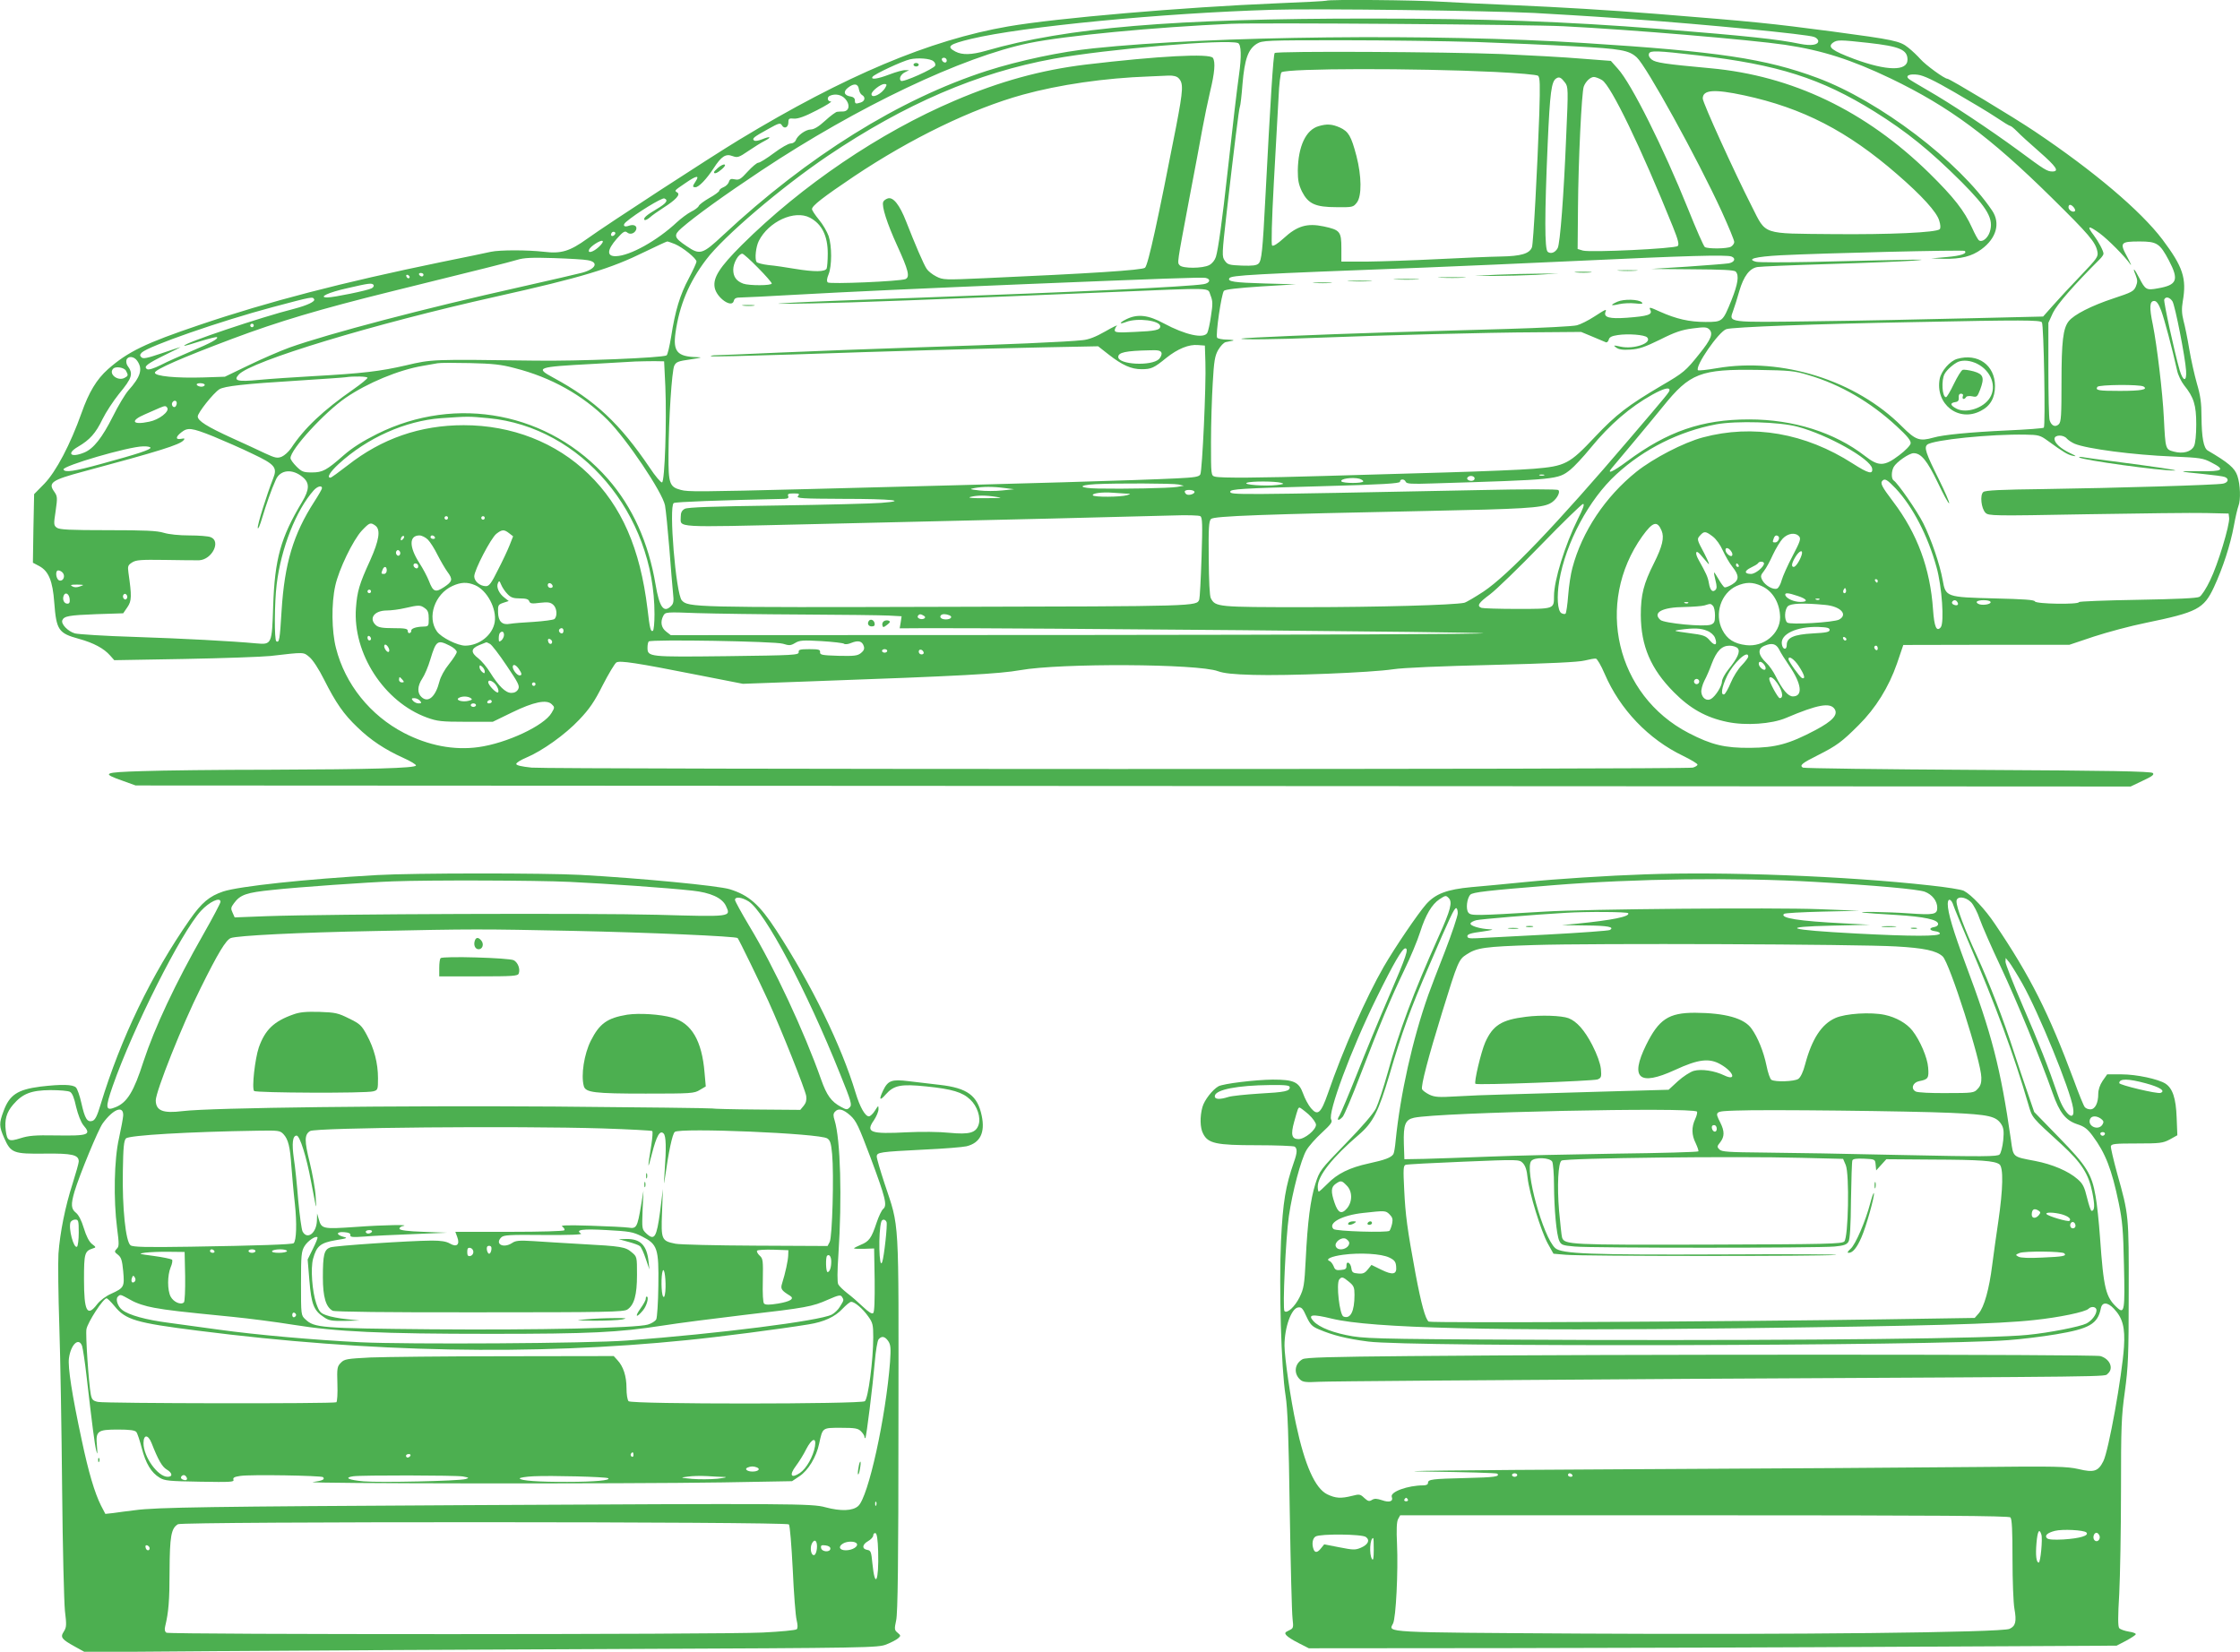 <?xml version="1.0" standalone="no"?>
<!DOCTYPE svg PUBLIC "-//W3C//DTD SVG 20010904//EN"
 "http://www.w3.org/TR/2001/REC-SVG-20010904/DTD/svg10.dtd">
<svg version="1.0" xmlns="http://www.w3.org/2000/svg"
 width="1280pt" height="944pt" viewBox="0 0 1280 944"
 preserveAspectRatio="xMidYMid meet">
<g transform="translate(0,944) scale(0.1,-0.1)"
fill="#4caf50" stroke="none">
<path d="M7579 9436 c-2 -2 -130 -9 -284 -15 -531 -22 -1257 -84 -1534 -132
-450 -78 -931 -281 -1536 -647 -165 -100 -757 -485 -869 -566 -100 -72 -149
-87 -247 -75 -95 11 -253 11 -304 0 -22 -5 -150 -32 -285 -59 -563 -116 -985
-225 -1380 -359 -308 -104 -408 -152 -523 -253 -65 -58 -109 -131 -151 -250
-64 -180 -146 -336 -213 -405 l-58 -59 -4 -196 -3 -196 36 -19 c54 -29 77 -85
86 -208 12 -158 24 -176 141 -208 84 -23 143 -55 178 -95 l24 -27 401 7 c220
4 442 12 491 17 199 23 188 23 224 -7 19 -16 53 -68 83 -128 67 -133 112 -198
190 -272 76 -74 158 -128 262 -175 42 -19 74 -38 73 -44 -5 -15 -254 -22 -837
-24 -289 0 -616 -4 -727 -8 -226 -7 -235 -12 -110 -56 l72 -26 5700 -3 5700
-3 69 33 c54 25 67 35 58 44 -10 10 -251 14 -1000 18 -543 3 -993 9 -1000 13
-20 13 -6 25 86 71 107 54 137 76 232 171 98 97 173 218 220 353 l36 106 475
1 474 0 140 47 c77 25 210 61 295 78 296 61 333 80 391 204 51 110 94 242 114
351 9 50 21 100 26 113 14 35 11 123 -6 173 -15 44 -51 75 -169 144 -24 14
-35 75 -36 192 0 80 -6 122 -26 190 -14 49 -34 138 -44 198 -10 61 -25 134
-33 163 -10 40 -11 68 -4 110 23 132 1 197 -116 353 -125 165 -393 392 -730
618 -122 82 -486 301 -499 301 -17 0 -124 78 -154 112 -16 18 -47 48 -70 66
-47 38 -82 45 -433 92 -358 47 -436 55 -996 100 -289 23 -564 39 -815 50 -146
6 -335 15 -420 20 -150 10 -652 14 -661 6z m1186 -70 c154 -9 312 -18 350 -21
39 -2 138 -10 220 -15 407 -29 993 -86 1031 -101 13 -4 24 -15 24 -24 0 -22
-41 -28 -102 -16 -131 27 -289 44 -808 86 -529 42 -999 59 -1650 59 -1129 0
-1734 -51 -2195 -184 -84 -24 -136 -25 -175 -5 -55 29 -38 42 90 73 293 70
1085 147 1720 166 246 8 1237 -5 1495 -18z m170 -76 c380 -19 1067 -77 1265
-106 214 -32 379 -85 605 -193 334 -161 565 -332 917 -679 216 -213 252 -255
263 -309 6 -30 0 -38 -97 -140 -57 -59 -128 -136 -158 -170 l-55 -62 -425 -10
c-234 -6 -627 -14 -875 -17 -511 -7 -496 -9 -471 61 8 22 24 72 35 112 25 85
59 130 104 137 18 3 201 11 407 17 206 6 422 15 480 19 110 9 91 9 -586 -7
-154 -3 -293 -3 -309 1 -58 15 -5 29 139 37 230 12 1047 32 1053 25 16 -15
-21 -28 -103 -35 l-89 -8 72 -2 c99 -2 160 14 215 54 86 63 110 149 62 221
-190 282 -644 627 -999 759 -295 110 -570 151 -1330 199 -853 55 -2131 41
-2805 -30 -187 -19 -427 -70 -611 -129 -499 -161 -1023 -487 -1507 -939 -118
-110 -132 -115 -208 -63 -73 49 -77 62 -29 104 78 68 243 187 455 328 553 367
1149 650 1532 729 205 42 717 91 1153 110 165 7 1708 -4 1900 -14z m-500 -90
c171 -6 425 -17 566 -25 262 -14 307 -22 352 -63 55 -50 346 -577 486 -882 39
-86 71 -163 71 -173 0 -9 -9 -21 -19 -27 -23 -12 -130 -13 -149 -2 -7 5 -50
103 -96 218 -140 348 -324 717 -401 801 l-40 45 -170 13 c-93 8 -296 19 -450
26 -321 13 -1289 18 -1301 6 -8 -7 -25 -282 -53 -822 -16 -312 -22 -364 -39
-381 -11 -11 -34 -14 -95 -12 -72 3 -82 5 -98 28 -17 24 -17 33 11 280 42 366
70 592 75 600 3 5 10 63 15 130 12 142 32 199 82 230 32 19 49 20 488 20 250
0 595 -5 765 -10z m2241 -5 c179 -20 224 -39 224 -96 0 -67 -118 -65 -305 4
-127 48 -154 68 -121 93 24 17 39 17 202 -1z m-3602 -1 c19 -7 21 -78 6 -182
-12 -86 -34 -270 -65 -552 -31 -282 -54 -446 -67 -488 -6 -19 -21 -38 -38 -47
-38 -20 -153 -20 -169 -1 -14 17 -17 -2 55 381 31 160 64 340 75 400 11 61 31
156 44 212 26 107 31 168 16 192 -17 27 -313 11 -726 -38 -256 -31 -492 -96
-749 -206 -430 -183 -875 -485 -1217 -825 -127 -127 -166 -187 -155 -244 11
-58 98 -119 109 -76 4 16 13 20 44 20 21 0 155 7 298 15 301 17 766 38 1320
61 787 32 1010 40 1033 36 33 -6 27 -30 -10 -36 -91 -15 -747 -46 -1618 -77
-322 -11 -652 -24 -735 -29 -125 -7 -106 -8 115 -4 252 5 645 20 1694 64 621
26 564 28 583 -17 13 -33 14 -49 3 -118 -6 -44 -16 -88 -21 -97 -19 -36 -126
-12 -249 54 -88 48 -150 55 -213 24 -43 -21 -44 -32 -2 -16 65 25 195 8 195
-25 0 -21 -28 -27 -147 -32 -94 -5 -113 -3 -113 9 0 8 6 20 12 26 7 7 -23 -7
-66 -32 -54 -31 -95 -47 -130 -50 -87 -10 -440 -25 -936 -41 -261 -9 -619 -22
-796 -30 -176 -8 -338 -15 -359 -15 -21 0 -36 -3 -33 -6 3 -3 212 2 464 10
582 20 1056 33 1444 41 l305 6 60 -47 c78 -61 129 -84 188 -84 56 0 71 7 142
65 64 51 128 78 181 73 l39 -3 3 -95 c5 -127 -18 -620 -29 -641 -7 -14 -32
-18 -136 -23 -226 -11 -799 -28 -2103 -61 -631 -16 -689 -16 -729 -5 -65 17
-72 35 -71 201 1 203 19 479 33 509 11 22 22 26 92 36 67 10 72 12 34 13 -109
3 -134 33 -119 139 22 157 77 289 175 418 99 132 430 414 695 593 441 297 856
476 1290 555 299 55 992 114 1054 90z m2626 -70 c461 -53 706 -132 1012 -322
184 -115 314 -220 496 -401 151 -152 186 -213 162 -287 -12 -36 -43 -60 -61
-48 -6 3 -24 36 -40 72 -45 99 -104 174 -245 313 -364 356 -782 556 -1250 599
-262 24 -314 32 -336 50 -14 11 -19 23 -15 34 7 18 43 17 277 -10z m-4366 -34
c8 -6 13 -17 10 -25 -7 -18 -185 -98 -196 -87 -13 13 0 38 25 50 l22 11 -22 0
c-13 1 -52 -10 -89 -24 -71 -27 -110 -32 -98 -14 9 15 170 90 214 100 45 10
116 5 134 -11z m76 4 c0 -17 -22 -14 -28 4 -2 7 3 12 12 12 9 0 16 -7 16 -16z
m3130 -65 c140 -7 241 -16 249 -22 11 -10 12 -49 7 -217 -11 -315 -34 -743
-42 -763 -14 -37 -63 -51 -179 -53 -60 -1 -222 -8 -360 -15 -137 -7 -317 -13
-400 -14 l-150 0 0 77 c0 95 -8 104 -101 124 -95 20 -152 3 -229 -68 -35 -32
-60 -47 -66 -41 -5 5 -2 139 10 358 11 193 23 412 27 488 3 75 11 140 17 144
37 23 759 24 1217 2z m2630 -117 c90 -52 197 -116 237 -143 40 -27 76 -49 81
-49 4 0 21 -14 38 -31 16 -17 73 -69 127 -116 98 -86 116 -113 75 -113 -30 0
-44 9 -194 120 -165 121 -391 271 -519 344 -55 32 -104 61 -109 66 -19 18 6
29 52 23 34 -4 93 -32 212 -101z m-4436 82 c29 -29 28 -62 -13 -276 -104 -533
-160 -792 -178 -808 -14 -14 -312 -33 -920 -60 -225 -10 -234 -10 -273 10 -22
11 -47 31 -55 44 -17 25 -67 142 -117 270 -37 95 -74 142 -105 132 -12 -4 -24
-13 -26 -20 -10 -24 22 -123 79 -248 65 -142 75 -181 48 -193 -32 -13 -433
-30 -444 -19 -7 7 -5 23 5 47 19 47 19 161 0 218 -9 25 -33 67 -55 93 -22 27
-40 54 -40 61 0 19 63 68 240 187 326 218 675 387 965 467 207 57 467 95 720
104 39 2 89 4 112 5 27 1 47 -4 57 -14z m2209 -26 c18 -24 19 -36 7 -299 -14
-346 -35 -621 -49 -647 -14 -26 -40 -35 -57 -21 -18 15 -18 207 0 619 13 292
21 355 49 372 17 11 28 5 50 -24z m212 14 c51 -32 221 -383 404 -837 31 -77
37 -103 28 -111 -16 -15 -500 -38 -542 -26 l-30 9 2 234 c2 272 21 661 33 694
11 30 38 55 58 55 9 0 31 -8 47 -18z m-4247 -52 c2 -14 10 -29 18 -33 21 -12
17 -35 -8 -43 -29 -9 -33 -8 -33 14 0 10 -9 18 -22 20 -40 6 -47 28 -17 51 34
27 58 23 62 -9z m152 11 c-20 -38 -80 -67 -80 -39 0 17 51 57 73 58 14 0 16
-4 7 -19z m4907 -46 c334 -72 590 -204 874 -451 141 -122 226 -216 240 -264 8
-25 9 -44 3 -50 -19 -19 -287 -31 -609 -28 -411 4 -381 -7 -464 157 -101 198
-281 594 -281 618 0 50 64 55 237 18z m-5138 -19 c30 -32 25 -70 -9 -73 -14 0
-31 -1 -37 -2 -7 -1 -38 -23 -68 -51 -37 -34 -64 -50 -83 -50 -29 -1 -75 -34
-85 -62 -4 -10 -17 -18 -29 -18 -13 0 -56 -25 -96 -55 -40 -30 -80 -55 -89
-55 -8 0 -35 -23 -60 -50 -40 -44 -49 -50 -74 -45 -22 5 -29 2 -34 -15 -4 -12
-18 -25 -31 -30 -13 -5 -24 -14 -24 -20 0 -5 -25 -24 -56 -41 -31 -18 -58 -38
-61 -46 -3 -8 -23 -23 -44 -33 -21 -11 -57 -38 -81 -60 -112 -105 -268 -192
-348 -194 -54 -2 -52 35 4 99 36 41 47 47 59 37 17 -15 43 -7 52 15 8 22 -13
33 -41 23 -29 -11 -39 3 -16 22 57 49 204 139 218 134 25 -10 12 -28 -44 -61
-59 -35 -78 -52 -69 -62 4 -3 17 3 30 14 12 11 47 36 77 55 72 46 100 76 80
88 -17 11 -19 9 47 54 62 43 82 46 59 11 -20 -30 -20 -35 -2 -35 19 0 63 46
103 107 45 70 70 86 109 71 28 -10 36 -8 90 29 32 22 74 48 92 57 45 23 35 30
-13 10 -23 -9 -41 -12 -47 -6 -11 11 -1 19 84 66 59 33 67 35 76 20 13 -23 37
-13 37 17 0 21 4 24 33 21 23 -1 61 12 130 48 53 27 89 50 80 50 -21 0 -24 26
-5 33 30 13 65 6 86 -17z m7021 -621 c7 -9 10 -18 7 -21 -10 -11 -37 5 -37 21
0 19 14 19 30 0z m-7222 -59 c68 -36 102 -103 102 -205 0 -38 -3 -76 -6 -85
-8 -20 -69 -21 -184 -2 -47 8 -113 18 -148 21 -34 4 -65 12 -69 18 -11 18 -4
86 13 120 56 111 204 179 292 133z m7371 -90 c47 -35 142 -130 174 -176 10
-14 2 5 -17 41 -45 82 -40 89 70 89 100 0 116 -11 168 -109 58 -111 47 -140
-64 -159 -65 -12 -71 -8 -106 60 -28 55 -41 65 -20 15 11 -28 11 -39 1 -64
-12 -28 -24 -34 -127 -68 -127 -42 -227 -93 -257 -131 -32 -41 -41 -114 -41
-349 0 -187 -2 -226 -15 -239 -20 -20 -43 -10 -53 23 -4 14 -7 145 -7 291 l0
265 26 57 c24 49 117 156 270 309 11 11 19 24 19 29 0 16 -29 70 -56 106 -42
55 -31 58 35 10z m-8488 -9 c-13 -13 -26 -3 -16 12 3 6 11 8 17 5 6 -4 6 -10
-1 -17z m-90 -69 c-32 -29 -64 -38 -55 -15 7 19 66 57 77 50 6 -3 -4 -19 -22
-35z m436 17 c45 -19 123 -82 123 -100 0 -7 -20 -50 -44 -96 -50 -93 -78 -185
-101 -334 -9 -54 -20 -102 -26 -106 -23 -14 -509 -34 -754 -30 -590 8 -586 8
-735 -27 -147 -34 -247 -46 -535 -62 -104 -6 -241 -15 -304 -21 -125 -12 -149
-5 -117 30 69 77 772 290 1471 446 492 110 653 159 850 256 66 32 124 59 128
59 4 0 24 -7 44 -15z m474 -135 c44 -44 79 -85 79 -90 0 -13 -130 -13 -163 -1
-40 15 -57 40 -57 80 0 38 30 91 52 91 6 0 46 -36 89 -80z m5563 64 c27 -10
18 -33 -16 -39 -18 -3 -125 -11 -238 -19 l-205 -13 236 -2 c168 -1 238 -4 247
-13 21 -21 13 -71 -24 -164 -50 -123 -50 -124 -148 -124 -93 0 -167 17 -261
59 -57 26 -64 28 -55 10 15 -27 -13 -36 -134 -45 -99 -7 -133 2 -122 33 8 19
3 17 -65 -27 -34 -22 -78 -44 -98 -49 -20 -6 -200 -15 -401 -21 -201 -6 -513
-15 -695 -20 -382 -12 -806 -30 -820 -35 -20 -7 205 -5 440 5 360 14 968 30
1250 31 l250 2 65 -27 c36 -15 70 -30 76 -32 6 -3 14 4 17 15 3 14 17 21 51
26 59 9 153 2 168 -13 32 -32 -76 -70 -152 -53 -41 9 -43 8 -25 -5 14 -11 37
-15 81 -12 50 3 82 14 170 57 85 43 124 56 186 64 68 9 81 8 95 -5 24 -24 11
-57 -56 -140 -78 -98 -90 -108 -217 -182 -193 -114 -259 -165 -380 -293 -146
-155 -169 -167 -349 -182 -71 -6 -296 -15 -500 -21 -203 -6 -516 -15 -694 -20
-366 -11 -595 -13 -628 -4 -23 6 -23 8 -23 198 0 105 5 257 10 338 7 125 12
154 31 188 13 22 32 43 44 45 11 2 29 6 40 8 11 3 -3 5 -32 6 -28 0 -55 6 -58
11 -10 16 25 253 39 268 8 8 77 16 212 25 l199 12 -180 5 c-173 5 -212 11
-200 30 11 17 120 23 1120 61 171 7 571 24 890 39 595 28 831 35 859 24z
m-6536 -21 c66 -11 47 -51 -33 -72 -22 -6 -182 -43 -355 -82 -542 -121 -1090
-265 -1315 -345 -55 -20 -161 -66 -235 -102 l-135 -65 -120 -4 c-159 -5 -280
7 -280 27 0 18 153 85 443 194 264 99 499 169 907 270 535 132 666 165 720
181 39 12 84 14 210 10 88 -3 175 -8 193 -12z m-938 -83 c0 -5 -4 -10 -9 -10
-6 0 -13 5 -16 10 -3 6 1 10 9 10 9 0 16 -4 16 -10z m-79 -13 c-1 -12 -15 -9
-19 4 -3 6 1 10 8 8 6 -3 11 -8 11 -12z m-206 -46 c3 -6 -2 -14 -12 -19 -22
-12 -217 -52 -252 -52 -56 0 5 29 114 53 125 29 141 31 150 18z m-340 -81 c8
-13 -39 -35 -115 -55 -184 -46 -639 -199 -627 -211 1 -2 43 10 92 26 50 15 92
26 95 23 9 -9 -33 -32 -144 -79 -61 -26 -141 -61 -177 -80 -40 -20 -70 -29
-78 -24 -23 14 -1 31 103 82 56 27 94 47 86 44 -8 -2 -59 -19 -112 -37 -77
-26 -100 -31 -110 -21 -10 10 -9 15 2 27 38 37 452 181 749 260 229 61 227 60
236 45z m10619 -12 c15 -24 73 -319 78 -397 4 -65 -17 -63 -37 4 -30 104 -92
390 -88 403 8 19 31 14 47 -10z m-64 -54 c18 -49 62 -213 91 -343 5 -24 23
-61 39 -82 56 -69 70 -114 70 -224 0 -60 -5 -110 -13 -125 -16 -32 -62 -45
-115 -31 -48 13 -48 12 -57 191 -7 147 -40 419 -63 534 -21 100 -19 136 8 136
13 0 25 -16 40 -56z m-682 -66 c11 -14 21 -592 11 -602 -3 -4 -98 -11 -210
-16 -215 -10 -367 -25 -421 -41 -79 -22 -101 -15 -180 64 -262 263 -685 396
-1056 333 -57 -10 -106 -15 -109 -12 -20 20 118 221 162 235 34 12 517 30
1065 40 633 13 726 12 738 -1z m-10218 -18 c0 -5 -4 -10 -10 -10 -5 0 -10 5
-10 10 0 6 5 10 10 10 6 0 10 -4 10 -10z m5187 -156 c3 -9 -3 -24 -14 -36 -43
-42 -233 -32 -233 12 0 26 42 35 178 38 49 2 64 -1 69 -14z m-5853 -46 c33
-47 20 -91 -51 -170 -18 -21 -58 -87 -88 -148 -61 -121 -110 -184 -163 -206
-77 -32 -105 -7 -36 33 67 39 101 77 140 158 19 39 62 104 94 144 76 92 83
115 48 162 -6 9 -8 24 -5 33 9 23 43 20 61 -6z m3018 -148 c8 -197 -3 -542
-19 -547 -6 -2 -39 36 -71 85 -170 251 -311 384 -549 513 -107 58 -97 62 222
79 105 6 215 12 245 14 30 1 80 2 110 2 l55 -1 7 -145z m-860 106 c208 -53
386 -153 529 -295 111 -111 314 -414 329 -489 5 -27 16 -139 25 -248 8 -109
18 -224 21 -255 5 -44 3 -59 -11 -72 -42 -43 -67 -8 -89 123 -40 239 -132 443
-272 603 -332 379 -865 483 -1319 257 -82 -41 -142 -79 -190 -121 -99 -87
-121 -99 -183 -99 -48 0 -58 4 -88 34 -19 19 -34 40 -34 48 0 50 196 263 316
345 124 85 303 159 439 182 33 6 71 13 85 15 14 3 97 3 185 1 130 -3 179 -8
257 -29z m-2222 -15 c14 -26 13 -29 -9 -41 -39 -20 -93 24 -64 53 14 15 63 7
73 -12z m9615 -25 c183 -54 354 -154 503 -292 61 -56 82 -82 80 -98 -2 -12
-30 -41 -66 -68 -84 -64 -117 -65 -195 -4 -174 135 -409 209 -662 209 -270 0
-466 -68 -698 -240 -82 -61 -120 -77 -85 -36 8 10 64 77 124 148 60 72 135
162 167 202 154 191 214 214 542 209 183 -3 208 -5 290 -30z m-8235 -15 c0 -5
-35 -34 -78 -64 -178 -124 -283 -224 -359 -339 -14 -20 -37 -41 -53 -48 -25
-10 -37 -8 -97 20 -37 18 -120 56 -184 85 -147 67 -199 100 -199 125 0 21 88
132 123 155 28 18 140 31 452 50 138 9 259 17 270 19 45 7 125 5 125 -3z
m-930 -41 c0 -5 -9 -10 -19 -10 -11 0 -23 5 -26 10 -4 6 5 10 19 10 14 0 26
-4 26 -10z m11079 -9 c27 -17 -12 -25 -135 -25 -123 0 -142 3 -129 23 8 13
243 15 264 2z m-2709 -20 c0 -11 -7 -20 -230 -281 -415 -487 -691 -776 -833
-871 -49 -32 -98 -61 -110 -64 -62 -13 -492 -25 -909 -25 -503 0 -512 1 -539
51 -7 13 -11 99 -12 229 -2 174 1 212 13 224 17 17 302 27 1240 46 542 11 646
17 696 42 34 16 63 63 49 77 -6 6 -177 6 -460 0 -1401 -28 -1415 -28 -1415 -9
0 15 64 19 513 31 363 10 457 16 457 26 0 17 26 17 33 -1 5 -11 32 -13 149 -9
719 22 720 22 792 79 20 16 73 72 116 125 109 133 225 233 351 303 63 35 99
45 99 27z m-8530 -75 c0 -8 -4 -17 -9 -21 -12 -7 -24 12 -16 25 9 15 25 12 25
-4z m-54 -27 c13 -21 -47 -68 -103 -79 -97 -21 -112 5 -25 42 31 14 68 30 82
36 33 14 38 14 46 1z m1836 -59 c529 -50 948 -545 948 -1120 0 -49 -4 -91 -9
-95 -13 -7 -18 12 -31 125 -42 346 -148 588 -337 771 -185 180 -438 279 -713
279 -249 0 -468 -76 -664 -230 -49 -38 -93 -70 -98 -70 -22 0 -2 33 47 78 163
150 382 247 585 262 158 11 157 11 272 0z m7481 -49 c172 -46 417 -184 425
-239 5 -35 -22 -28 -111 29 -271 174 -570 226 -857 149 -111 -30 -282 -119
-379 -196 -178 -143 -311 -342 -366 -550 -9 -32 -20 -103 -24 -157 -4 -53 -11
-100 -15 -104 -4 -4 -15 -2 -24 3 -22 14 -27 95 -12 184 37 218 170 466 326
609 159 146 360 246 571 286 115 21 363 14 466 -14z m-9054 -55 c60 -25 162
-69 225 -100 127 -60 142 -78 117 -140 -37 -94 -92 -269 -88 -284 2 -9 13 17
25 58 23 77 52 160 78 218 25 58 95 65 154 15 40 -33 39 -70 -4 -142 -122
-203 -156 -325 -165 -594 -7 -219 -8 -222 -96 -214 -139 13 -421 28 -695 37
-168 5 -322 15 -342 20 -40 12 -80 53 -72 75 10 24 37 29 194 35 l154 5 24 35
c25 36 25 64 6 197 -5 37 -3 43 20 58 23 15 49 17 189 15 89 -2 177 -2 195 -2
74 4 126 109 66 132 -14 6 -69 10 -122 10 -57 0 -117 6 -146 15 -38 12 -109
15 -321 15 -216 0 -275 3 -290 14 -18 13 -19 19 -7 96 11 77 10 84 -8 110 -37
51 -14 67 166 115 436 117 551 153 573 179 9 10 6 12 -14 8 -33 -6 -32 11 1
37 37 29 58 27 183 -23z m10481 -24 c92 -67 116 -81 145 -87 23 -5 20 -1 -15
15 -55 26 -90 58 -90 82 0 24 52 25 71 1 8 -9 28 -22 44 -29 69 -29 336 -64
560 -73 159 -7 174 -9 223 -35 80 -41 65 -51 -69 -49 -132 2 -126 -2 22 -16
58 -6 113 -13 122 -17 26 -10 20 -32 -10 -38 -38 -8 -615 -25 -1021 -31 -247
-3 -338 -7 -349 -17 -20 -17 -12 -94 13 -119 18 -17 41 -18 574 -8 305 5 614
9 685 7 l130 -3 3 -25 c4 -39 -64 -266 -109 -357 -21 -45 -49 -88 -61 -94 -14
-8 -131 -13 -355 -17 -183 -3 -333 -9 -333 -13 0 -15 -248 -11 -252 4 -4 9
-62 13 -229 17 -278 7 -281 8 -298 105 -16 89 -65 233 -111 325 -36 71 -146
230 -169 244 -14 9 -14 51 0 77 15 28 88 79 114 79 43 0 77 -42 138 -168 32
-68 61 -121 65 -118 3 4 -24 66 -60 139 -74 148 -84 180 -65 196 33 27 363 61
562 57 73 -1 84 -4 125 -34z m-10840 -41 c0 -11 -72 -35 -277 -91 -160 -44
-213 -52 -220 -33 -7 20 371 131 455 132 23 1 42 -3 42 -8z m7963 -158 c-7 -2
-19 -2 -25 0 -7 3 -2 5 12 5 14 0 19 -2 13 -5z m-398 -12 c3 -5 1 -13 -5 -16
-15 -9 -43 3 -35 15 8 13 32 13 40 1z m-657 -7 c12 -4 22 -10 22 -15 0 -12
-117 -12 -125 0 -9 15 63 25 103 15z m3065 -56 c97 -104 183 -269 233 -450 31
-111 45 -317 24 -343 -24 -28 -37 2 -44 100 -16 236 -90 436 -228 618 -66 87
-75 106 -61 120 14 14 28 5 76 -45z m-3513 33 c21 -6 17 -8 -25 -13 -65 -8
-197 2 -170 13 25 10 161 9 195 0z m-585 -10 l30 -7 -40 -7 c-46 -7 -301 -12
-449 -9 -112 2 -122 19 -16 25 118 6 444 5 475 -2z m-4895 -21 c0 -5 -20 -40
-44 -77 -120 -186 -170 -353 -187 -624 -10 -165 -13 -184 -30 -174 -12 8 -11
220 2 325 25 208 112 426 212 538 21 23 47 30 47 12z m3900 1 l55 -7 -69 -7
c-37 -4 -96 -4 -130 0 -57 7 -58 8 -26 14 46 8 102 9 170 0z m1085 -20 c7 -12
-31 -25 -45 -16 -5 3 -10 10 -10 16 0 12 47 12 55 0z m-391 -12 c30 -1 30 -1
6 -9 -36 -11 -188 -12 -195 -1 -7 12 55 20 114 15 24 -2 58 -4 75 -5z m-1874
-14 c-11 -13 19 -15 256 -16 283 0 378 -11 219 -23 -49 -4 -317 -11 -595 -15
-370 -5 -511 -10 -527 -19 -17 -9 -23 -22 -23 -45 0 -64 -51 -61 731 -43 1094
25 1919 45 2079 50 80 3 152 1 159 -4 12 -7 13 -47 7 -235 -4 -124 -10 -233
-13 -241 -15 -39 1 -39 -1443 -42 -1450 -4 -1478 -3 -1514 37 -34 38 -75 538
-46 556 11 7 262 16 632 24 20 1 26 5 22 16 -5 12 2 15 31 15 32 0 36 -2 25
-15z m1135 -5 c40 -6 26 -7 -65 -7 -72 -1 -104 2 -85 7 39 10 88 10 150 0z
m3321 -127 c-73 -147 -136 -350 -136 -439 0 -75 2 -74 -210 -74 -103 0 -195 3
-204 6 -29 11 -17 29 48 77 35 26 166 153 291 282 125 129 234 235 241 235 10
0 0 -28 -30 -87z m-6456 7 c0 -5 -4 -10 -10 -10 -5 0 -10 5 -10 10 0 6 5 10
10 10 6 0 10 -4 10 -10z m210 0 c0 -5 -4 -10 -10 -10 -5 0 -10 5 -10 10 0 6 5
10 10 10 6 0 10 -4 10 -10z m-625 -44 c31 -23 22 -83 -30 -199 -62 -135 -74
-177 -81 -272 -19 -259 161 -537 406 -626 58 -21 82 -24 220 -24 l156 0 109
53 c125 61 199 76 228 47 17 -16 17 -19 -1 -49 -42 -73 -257 -174 -419 -196
-139 -19 -285 9 -424 81 -193 100 -337 279 -389 485 -25 96 -27 255 -4 357 20
92 101 260 152 315 44 46 49 48 77 28z m7350 -29 c16 -39 5 -88 -44 -186 -59
-117 -75 -180 -75 -296 1 -177 57 -308 189 -441 93 -94 184 -145 305 -170 105
-22 254 -12 336 23 181 77 253 90 278 50 20 -32 -13 -68 -109 -119 -151 -80
-228 -101 -375 -102 -144 -1 -220 17 -351 85 -414 215 -538 741 -264 1125 60
83 85 90 110 31z m-6585 -15 l22 -17 -20 -51 c-11 -28 -41 -92 -67 -142 -37
-75 -50 -92 -68 -92 -34 0 -67 28 -67 56 0 36 95 218 126 243 33 26 45 26 74
3z m6877 -18 c20 -15 44 -49 58 -81 14 -30 38 -72 55 -93 39 -49 39 -75 -2
-100 -18 -11 -37 -18 -43 -17 -5 2 -21 23 -34 46 -13 23 -25 41 -26 39 -2 -2
2 -22 8 -46 8 -31 8 -45 0 -53 -17 -17 -31 -3 -38 39 -6 35 -16 56 -58 131
-24 42 -17 63 10 31 12 -14 31 -36 43 -50 12 -14 3 10 -21 57 -43 80 -43 82
-25 102 24 27 32 26 73 -5z m494 0 c11 -13 5 -30 -38 -112 -28 -53 -56 -116
-62 -138 -6 -23 -18 -45 -27 -48 -22 -8 -67 18 -83 47 -12 23 -11 29 9 54 12
15 35 57 51 93 17 36 42 77 56 92 30 31 73 37 94 12z m-7979 -16 c-7 -7 -12
-8 -12 -2 0 14 12 26 19 19 2 -3 -1 -11 -7 -17z m143 -2 c13 -13 38 -52 55
-87 18 -35 43 -78 56 -96 33 -44 30 -56 -18 -88 -50 -33 -63 -28 -87 35 -10
25 -34 71 -55 103 -59 92 -59 157 1 157 13 0 35 -11 48 -24z m40 14 c3 -5 -1
-10 -9 -10 -9 0 -16 5 -16 10 0 6 4 10 9 10 6 0 13 -4 16 -10z m7678 4 c9 -10
-4 -34 -19 -34 -16 0 -16 2 -8 24 6 17 16 20 27 10z m-269 -87 c6 -9 7 -19 3
-23 -9 -9 -37 15 -37 33 0 18 20 12 34 -10z m-7609 -17 c-5 -8 -11 -8 -17 -2
-6 6 -7 16 -3 22 5 8 11 8 17 2 6 -6 7 -16 3 -22z m8010 -2 c-10 -32 -34 -68
-45 -68 -16 0 -12 22 10 58 23 37 45 43 35 10z m-215 -48 c0 -20 -49 -60 -74
-60 -39 0 -40 17 -1 36 19 9 38 20 41 25 7 13 34 11 34 -1z m-7690 -16 c0 -9
-5 -14 -12 -12 -18 6 -21 28 -4 28 9 0 16 -7 16 -16z m7545 6 c3 -5 1 -10 -4
-10 -6 0 -11 5 -11 10 0 6 2 10 4 10 3 0 8 -4 11 -10z m-7725 -30 c0 -11 -7
-20 -15 -20 -17 0 -18 2 -9 24 9 23 24 20 24 -4z m-1851 -14 c15 -18 3 -48
-18 -44 -21 4 -28 58 -8 58 8 0 20 -6 26 -14z m10371 -46 c0 -5 -2 -10 -4 -10
-3 0 -8 5 -11 10 -3 6 -1 10 4 10 6 0 11 -4 11 -10z m-7830 -75 c19 -20 33
-25 71 -25 34 0 49 -4 53 -16 5 -14 16 -15 62 -9 45 5 59 3 75 -11 22 -19 25
-66 7 -82 -7 -5 -60 -12 -118 -16 -58 -3 -118 -8 -135 -11 -45 -9 -68 13 -69
66 -1 40 1 44 30 54 l31 10 -24 19 c-31 23 -48 60 -38 83 7 16 9 15 19 -9 6
-15 22 -39 36 -53z m-186 51 c69 -29 125 -134 113 -211 -12 -74 -87 -134 -168
-135 -44 0 -137 46 -162 81 -58 81 -13 214 88 260 48 22 84 24 129 5z m444 -4
c2 -7 -3 -12 -12 -12 -9 0 -16 7 -16 16 0 17 22 14 28 -4z m6908 -1 c65 -29
105 -99 106 -179 0 -94 -94 -171 -194 -159 -68 8 -109 34 -136 87 -47 91 -8
210 81 251 53 23 91 24 143 0z m-9608 -2 c-18 -7 -33 -7 -45 0 -14 8 -9 10 27
10 42 -1 43 -1 18 -10z m10088 -36 c-10 -10 -19 5 -10 18 6 11 8 11 12 0 2 -7
1 -15 -2 -18z m-8426 7 c0 -5 -4 -10 -10 -10 -5 0 -10 5 -10 10 0 6 5 10 10
10 6 0 10 -4 10 -10z m-1722 -43 c2 -19 -1 -27 -13 -27 -19 0 -30 24 -21 46 9
23 31 11 34 -19z m327 3 c-5 -8 -11 -8 -17 -2 -6 6 -7 16 -3 22 5 8 11 8 17 2
6 -6 7 -16 3 -22z m9548 14 c55 -18 61 -34 15 -34 -37 0 -79 19 -86 38 -5 16
15 15 71 -4z m124 -20 c-3 -3 -12 -4 -19 -1 -8 3 -5 6 6 6 11 1 17 -2 13 -5z
m788 -15 c10 -15 -1 -23 -20 -15 -9 3 -13 10 -10 16 8 13 22 13 30 -1z m189 2
c8 -12 -34 -22 -62 -15 -12 4 -19 10 -16 15 7 12 71 12 78 0z m-1727 -7 c-3
-3 -12 -4 -19 -1 -8 3 -5 6 6 6 11 1 17 -2 13 -5z m141 -16 c7 -7 12 -31 12
-55 0 -37 -4 -45 -24 -53 -38 -14 -266 8 -288 27 -47 42 10 73 139 74 48 1 99
5 113 9 35 11 35 11 48 -2z m641 5 c88 -8 133 -55 80 -84 -31 -16 -279 -31
-296 -17 -18 15 -16 73 3 93 17 17 88 20 213 8z m-8001 -19 c17 -12 22 -25 22
-60 0 -43 -1 -44 -32 -45 -40 -1 -70 -11 -68 -24 1 -5 -3 -11 -9 -13 -6 -2
-11 3 -11 12 0 13 -14 16 -82 16 -62 0 -86 4 -100 17 -42 38 -10 83 60 84 26
0 74 6 107 14 79 18 87 18 113 -1z m2157 -36 c231 -1 453 -4 494 -6 l73 -4 -5
-34 -6 -35 157 1 c583 1 3145 -22 3177 -29 22 -5 -990 -9 -2301 -10 l-2341 -1
-27 21 c-28 22 -34 56 -15 91 11 20 16 21 193 14 99 -3 370 -7 601 -8z m694
-7 c9 -6 10 -10 2 -16 -16 -9 -44 2 -36 15 8 12 16 12 34 1z m145 3 c22 -8 10
-24 -19 -24 -25 0 -39 12 -28 24 8 8 27 8 47 0z m5031 -84 c0 -12 -19 -16 -95
-20 -110 -6 -150 -24 -150 -66 0 -32 -24 -27 -28 5 -9 57 84 101 208 98 50 -2
65 -5 65 -17z m-7235 -5 c0 -8 -4 -15 -9 -15 -13 0 -22 16 -14 24 11 11 23 6
23 -9z m6535 0 c21 -8 39 -25 45 -40 16 -42 0 -50 -29 -16 -24 28 -35 32 -121
43 -88 12 -92 13 -50 19 80 11 120 9 155 -6z m-6875 -24 c0 -10 -7 -24 -15
-31 -13 -10 -15 -9 -15 12 0 14 3 28 7 31 12 13 23 7 23 -12z m-760 -22 c0 -5
-4 -9 -10 -9 -5 0 -10 7 -10 16 0 8 5 12 10 9 6 -3 10 -10 10 -16z m8431 -2
c-1 -12 -15 -9 -19 4 -3 6 1 10 8 8 6 -3 11 -8 11 -12z m-7396 -15 c0 -18 -20
-15 -23 4 -3 10 1 15 10 12 7 -3 13 -10 13 -16z m1319 -11 c35 -11 44 -11 69
4 26 16 46 17 151 11 66 -4 125 -11 129 -15 5 -5 24 -3 42 5 40 16 62 10 71
-19 5 -15 0 -26 -16 -39 -20 -16 -38 -18 -129 -16 -94 3 -106 5 -105 21 2 14
-7 17 -61 17 -54 0 -63 -3 -61 -17 1 -17 -26 -18 -409 -23 -448 -5 -455 -5
-455 49 0 15 3 31 7 35 14 13 723 1 767 -13z m-1904 -11 c22 -11 40 -27 40
-36 0 -8 -20 -39 -44 -69 -26 -32 -48 -72 -55 -100 -22 -87 -64 -124 -102 -89
-26 23 -24 64 4 106 13 19 34 68 46 109 33 109 41 114 111 79z m230 10 c10 -5
53 -61 95 -124 67 -99 76 -116 66 -135 -8 -14 -21 -21 -39 -21 -33 0 -72 38
-122 118 -18 29 -48 65 -66 79 -45 34 -44 56 4 76 20 8 38 15 40 16 2 1 12 -3
22 -9z m-577 -43 c-3 -6 -11 -3 -19 8 -7 10 -11 22 -7 28 3 6 11 3 19 -8 7
-10 11 -22 7 -28z m7943 12 c8 -17 35 -60 59 -95 70 -102 79 -174 20 -174 -27
0 -59 37 -98 115 -14 28 -37 61 -52 75 -50 47 -54 83 -11 100 42 17 65 11 82
-21z m-236 6 c16 -19 -1 -56 -55 -123 -19 -24 -35 -54 -35 -66 0 -26 -36 -84
-62 -100 -24 -15 -52 3 -56 37 -2 14 6 44 17 66 12 22 31 66 42 97 28 74 58
104 102 104 19 0 40 -7 47 -15z m800 -1 c0 -8 -4 -12 -10 -9 -5 3 -10 10 -10
16 0 5 5 9 10 9 6 0 10 -7 10 -16z m-5660 -14 c0 -5 -7 -10 -15 -10 -8 0 -15
5 -15 10 0 6 7 10 15 10 8 0 15 -4 15 -10z m208 -8 c2 -7 -3 -12 -12 -12 -9 0
-16 7 -16 16 0 17 22 14 28 -4z m4712 -24 c0 -7 -17 -29 -37 -50 -21 -21 -49
-66 -63 -100 -14 -34 -31 -63 -37 -66 -22 -7 -15 39 15 103 36 76 122 155 122
113z m-821 -98 c88 -205 251 -375 449 -470 45 -22 82 -44 82 -50 0 -5 -12 -13
-27 -17 -38 -11 -6526 -10 -6635 0 -58 6 -88 13 -88 21 0 7 26 23 57 36 91 38
223 132 303 217 58 61 87 103 134 197 34 66 69 124 78 130 20 12 110 -1 478
-74 l245 -48 385 14 c873 31 1081 43 1200 64 230 41 1016 37 1130 -6 33 -12
88 -18 200 -21 194 -6 673 13 800 32 59 9 273 18 570 25 322 8 491 16 525 25
28 7 56 12 64 11 7 0 30 -39 50 -86z m1110 43 c32 -49 40 -76 18 -68 -12 5
-77 95 -77 108 0 22 32 1 59 -40z m-195 4 c6 -9 7 -19 3 -23 -9 -9 -37 15 -37
33 0 18 20 12 34 -10z m-7314 -34 c0 -13 -3 -13 -15 -3 -8 7 -15 19 -15 27 0
13 3 13 15 3 8 -7 15 -19 15 -27z m194 15 c19 -27 20 -38 5 -38 -14 0 -38 30
-39 48 0 19 17 14 34 -10z m-664 -63 c10 -12 10 -15 -4 -15 -9 0 -16 7 -16 15
0 8 2 15 4 15 2 0 9 -7 16 -15z m7842 -2 c40 -46 55 -103 28 -103 -10 0 -60
92 -60 110 0 15 15 12 32 -7z m-432 -8 c0 -8 -7 -15 -15 -15 -8 0 -15 7 -15
15 0 8 7 15 15 15 8 0 15 -7 15 -15z m-6871 -27 c9 -15 12 -30 7 -35 -8 -8
-56 41 -56 58 0 20 34 4 49 -23z m221 12 c0 -5 -4 -10 -10 -10 -5 0 -10 5 -10
10 0 6 5 10 10 10 6 0 10 -4 10 -10z m-371 -79 c12 -8 9 -11 -11 -16 -34 -9
-77 3 -57 16 18 11 50 11 68 0z m-289 -16 c10 -12 9 -15 -8 -15 -11 0 -25 7
-32 15 -10 12 -9 15 8 15 11 0 25 -7 32 -15z m410 -5 c0 -5 -7 -10 -16 -10 -8
0 -12 5 -9 10 3 6 10 10 16 10 5 0 9 -4 9 -10z m-90 -20 c0 -5 -7 -10 -15 -10
-8 0 -15 5 -15 10 0 6 7 10 15 10 8 0 15 -4 15 -10z"/>
<path d="M4248 7693 c18 -2 45 -2 60 0 15 2 0 4 -33 4 -33 0 -45 -2 -27 -4z"/>
<path d="M5220 9070 c0 -5 7 -10 15 -10 8 0 15 5 15 10 0 6 -7 10 -15 10 -8 0
-15 -4 -15 -10z"/>
<path d="M7535 8719 c-73 -21 -117 -115 -119 -254 0 -56 5 -80 24 -120 36 -70
76 -89 198 -89 92 -1 95 0 116 27 28 38 27 150 -3 266 -30 114 -45 139 -94
162 -45 20 -75 22 -122 8z"/>
<path d="M4103 8481 c-13 -11 -23 -22 -23 -25 0 -13 20 -5 47 19 33 29 10 35
-24 6z"/>
<path d="M9253 7893 c26 -2 68 -2 95 0 26 2 4 3 -48 3 -52 0 -74 -1 -47 -3z"/>
<path d="M9008 7883 c23 -2 59 -2 80 0 20 2 1 4 -43 4 -44 0 -61 -2 -37 -4z"/>
<path d="M8555 7870 l-130 -6 110 -1 c61 0 169 3 240 6 l130 8 -110 -1 c-60 0
-168 -3 -240 -6z"/>
<path d="M8233 7853 c37 -2 96 -2 130 0 34 2 4 3 -68 3 -71 0 -99 -1 -62 -3z"/>
<path d="M7978 7843 c34 -2 88 -2 120 0 31 2 3 3 -63 3 -66 0 -92 -1 -57 -3z"/>
<path d="M7713 7833 c31 -2 83 -2 115 0 31 2 5 3 -58 3 -63 0 -89 -1 -57 -3z"/>
<path d="M7513 7823 c26 -2 67 -2 90 0 23 2 2 3 -48 3 -49 0 -68 -1 -42 -3z"/>
<path d="M9243 7716 c-45 -20 -41 -26 10 -14 23 5 64 7 91 4 36 -4 47 -3 38 6
-18 18 -103 20 -139 4z"/>
<path d="M11184 7389 c-42 -12 -91 -69 -100 -114 -27 -145 108 -250 235 -183
55 28 81 75 81 142 0 119 -98 189 -216 155z m116 -29 c78 -40 111 -129 71
-193 -36 -59 -134 -91 -190 -63 -37 19 -40 33 -8 38 16 2 21 9 20 26 -2 14 3
22 13 22 10 0 14 -6 10 -15 -6 -17 9 -21 19 -4 4 6 19 7 35 4 26 -6 29 -3 45
38 26 69 19 89 -38 105 -27 7 -55 11 -62 8 -8 -3 -30 -39 -50 -80 -20 -42 -40
-76 -45 -76 -22 0 -28 97 -8 133 12 23 51 57 77 69 30 12 72 8 111 -12z"/>
<path d="M11881 6826 c14 -15 471 -78 546 -75 27 1 -102 20 -362 54 -66 8
-136 18 -155 21 -19 4 -32 4 -29 0z"/>
<path d="M4967 5894 c-14 -15 -6 -34 14 -34 14 0 19 5 17 17 -3 18 -20 27 -31
17z"/>
<path d="M5051 5890 c-7 -4 -11 -15 -9 -23 3 -14 6 -14 27 2 18 14 20 19 9 24
-8 3 -20 2 -27 -3z"/>
<path d="M2155 4439 c-408 -23 -789 -64 -880 -94 -79 -27 -122 -63 -190 -160
-220 -315 -395 -679 -510 -1057 -20 -67 -31 -88 -47 -94 -30 -9 -43 13 -63
102 -9 41 -23 81 -31 89 -18 18 -84 19 -203 5 -131 -17 -177 -47 -211 -141
-26 -69 -25 -87 4 -153 38 -86 53 -91 231 -89 158 2 195 -7 195 -45 0 -9 -16
-66 -35 -126 -42 -130 -72 -279 -81 -401 -3 -50 -1 -236 5 -415 6 -179 13
-597 16 -930 3 -333 11 -646 16 -696 10 -81 9 -94 -6 -118 -22 -33 -14 -44 64
-87 l56 -31 800 6 c440 3 1459 9 2265 12 1420 6 1467 7 1515 26 28 11 58 27
67 35 16 14 16 16 -3 32 -18 15 -19 20 -8 71 9 41 13 325 13 1125 1 1207 7
1110 -80 1373 -24 73 -44 141 -44 152 0 25 16 27 270 40 113 5 222 14 243 19
78 19 107 78 87 174 -24 116 -82 159 -240 177 -52 6 -133 16 -178 21 -97 12
-118 4 -146 -54 -25 -53 -19 -61 15 -22 47 53 87 61 232 46 148 -15 207 -33
251 -75 40 -37 62 -103 48 -144 -15 -46 -52 -57 -167 -46 -55 6 -163 7 -240 3
-213 -11 -240 -1 -191 69 14 21 26 49 26 63 0 23 -1 22 -20 -8 -11 -18 -27
-33 -35 -33 -21 0 -51 52 -76 135 -81 269 -252 619 -453 928 -97 149 -157 201
-266 235 -64 20 -509 63 -854 82 -205 11 -953 11 -1161 -1z m1100 -39 c226
-11 557 -34 701 -50 104 -11 170 -41 192 -87 30 -64 35 -63 -393 -51 -376 10
-1858 5 -2232 -8 l-182 -7 -12 27 c-11 23 -10 30 8 54 36 49 71 61 220 76 144
16 546 44 688 49 213 8 814 6 1010 -3z m1022 -111 c93 -58 332 -508 524 -988
64 -158 69 -176 54 -190 -14 -14 -18 -14 -49 3 -56 30 -82 66 -114 157 -96
272 -269 644 -411 878 -44 74 -81 141 -81 148 0 20 38 16 77 -8z m-3017 -3 c0
-7 -43 -89 -96 -182 -162 -284 -280 -536 -344 -730 -55 -172 -93 -234 -158
-261 -60 -25 -62 -7 -18 120 116 331 391 878 504 1001 49 53 112 82 112 52z
m2015 -166 c430 -9 930 -31 940 -41 8 -9 128 -256 175 -359 75 -165 211 -506
217 -544 3 -22 -1 -39 -14 -55 l-20 -24 -248 2 c-137 1 -252 4 -255 6 -4 2
-409 7 -901 11 -907 6 -1961 -6 -2125 -26 -113 -14 -153 2 -154 61 0 51 152
434 257 643 99 200 144 274 172 285 37 14 387 32 816 40 564 12 614 12 1140 1z
m-2875 -920 c13 -7 24 -34 35 -86 11 -45 27 -86 41 -104 48 -56 32 -62 -159
-59 -116 2 -153 -1 -200 -16 -67 -21 -76 -16 -84 43 -8 62 4 105 42 149 54 63
103 82 213 83 51 0 102 -4 112 -10z m304 -135 c-1 -16 -12 -75 -24 -130 -28
-121 -32 -350 -11 -513 12 -93 12 -106 -2 -119 -14 -15 -14 -18 7 -34 19 -15
24 -32 30 -94 8 -90 5 -95 -69 -129 -30 -13 -64 -39 -80 -60 -57 -75 -75 -41
-75 143 0 148 4 161 50 176 20 6 20 7 -5 26 -16 13 -32 44 -46 90 -13 44 -30
76 -45 88 -28 22 -30 47 -8 122 29 96 135 353 161 389 60 82 119 105 117 45z
m4155 0 c34 -31 47 -59 116 -242 85 -228 96 -272 72 -292 -9 -7 -26 -43 -38
-79 -29 -88 -43 -107 -90 -126 -21 -9 -39 -18 -39 -20 0 -3 26 -4 58 -3 l57 2
3 -179 c1 -114 -1 -183 -8 -190 -7 -7 -25 4 -58 35 -26 25 -66 60 -90 78 -23
18 -47 41 -52 51 -6 12 -6 72 1 172 21 320 12 657 -22 766 -8 24 -8 37 1 47
20 24 47 17 89 -20z m-1416 -74 c153 -5 281 -12 284 -15 4 -3 1 -39 -5 -79
-23 -141 -22 -151 3 -52 27 105 46 138 67 117 14 -14 16 -80 6 -217 -5 -77 -5
-85 2 -35 20 144 42 250 56 261 30 25 826 -8 871 -37 17 -11 22 -27 28 -89 11
-117 1 -476 -14 -503 l-12 -23 -412 2 c-227 1 -432 6 -457 11 -80 16 -83 23
-77 178 l5 135 -16 -129 c-20 -148 -32 -168 -78 -126 -26 25 -26 26 -22 135
l5 110 -14 -85 c-21 -125 -26 -133 -71 -126 -20 3 -118 8 -217 11 -133 4 -175
3 -162 -5 9 -6 15 -15 12 -21 -4 -5 -133 -9 -315 -9 l-308 0 11 -30 c16 -43
-3 -60 -42 -37 -20 12 -51 17 -103 17 -132 -1 -554 -29 -581 -39 -35 -13 -42
-42 -42 -171 0 -112 17 -170 56 -191 13 -6 306 -10 840 -9 721 0 823 2 844 16
39 26 55 83 55 198 0 103 0 104 -30 129 -36 31 -60 35 -285 47 -99 6 -224 13
-277 17 -81 5 -102 3 -122 -11 -49 -32 -100 -6 -62 32 14 14 45 16 243 14 146
-1 223 2 213 8 -35 22 8 28 148 20 128 -7 148 -10 200 -36 89 -45 97 -68 94
-282 -1 -96 -7 -182 -12 -192 -6 -11 -27 -24 -48 -30 -66 -20 -630 -32 -1237
-27 -633 6 -668 8 -720 57 -25 23 -25 25 -25 204 0 163 2 184 20 214 18 30 64
61 74 51 3 -3 -9 -32 -26 -66 l-30 -61 10 -121 c11 -134 25 -171 82 -208 28
-20 45 -23 119 -22 l86 2 -75 8 c-41 4 -93 14 -114 22 -35 12 -42 20 -59 68
-23 68 -33 200 -18 255 20 73 42 91 128 106 68 11 73 13 44 20 -43 12 -39 30
7 26 25 -2 36 -7 34 -17 -2 -11 12 -13 80 -8 46 4 171 10 278 14 l195 8 -134
5 c-90 3 -136 9 -138 17 -2 6 6 13 19 16 49 9 -105 7 -269 -5 -190 -13 -196
-12 -212 46 l-9 31 -1 -40 c-2 -72 -55 -113 -82 -63 -6 12 -17 93 -25 180 -7
88 -18 195 -25 238 -12 86 -7 130 16 130 18 0 56 -119 83 -265 12 -60 23 -121
26 -135 3 -14 3 9 0 50 -2 41 -18 130 -34 196 -31 124 -31 160 2 180 31 20
1179 30 1671 15z m-1823 -33 c27 -29 38 -73 45 -183 4 -49 12 -146 20 -215 12
-111 9 -210 -7 -225 -7 -7 -202 -14 -589 -20 -256 -4 -329 -2 -343 8 -28 20
-48 216 -44 424 2 137 6 175 18 187 18 18 360 38 752 44 120 2 128 1 148 -20z
m-1170 -562 c0 -41 -5 -78 -10 -81 -19 -12 -50 105 -37 140 4 8 16 15 27 15
18 0 20 -6 20 -74z m4616 60 c6 -16 -14 -198 -25 -229 -18 -49 -23 173 -5 231
5 16 23 15 30 -2z m-2941 -56 c-3 -5 -13 -10 -21 -10 -8 0 -14 5 -14 10 0 6 9
10 21 10 11 0 17 -4 14 -10z m683 -102 c-2 -13 -7 -23 -13 -23 -5 0 -11 10
-13 23 -2 15 2 22 13 22 11 0 15 -7 13 -22z m-103 -13 c0 -11 -8 -21 -17 -23
-14 -3 -18 3 -18 23 0 20 4 26 18 23 9 -2 17 -12 17 -23z m-1480 5 c3 -5 -1
-10 -9 -10 -9 0 -16 5 -16 10 0 6 4 10 9 10 6 0 13 -4 16 -10z m235 0 c0 -5
-9 -10 -20 -10 -11 0 -20 5 -20 10 0 6 9 10 20 10 11 0 20 -4 20 -10z m180 0
c0 -5 -21 -10 -46 -10 -27 0 -43 4 -39 10 3 6 24 10 46 10 21 0 39 -4 39 -10z
m2864 -25 c-1 -29 -16 -100 -35 -160 -10 -31 -4 -40 45 -70 28 -17 3 -33 -68
-45 -49 -8 -72 -8 -80 0 -6 6 -9 56 -7 133 2 113 1 124 -18 141 -11 10 -18 23
-15 28 3 5 45 7 92 6 l87 -3 -1 -30z m-3446 -119 c1 -79 -2 -144 -7 -149 -17
-17 -60 2 -76 33 -19 37 -19 120 0 167 9 20 12 40 8 44 -5 4 -51 14 -103 21
-90 12 -92 13 -50 19 25 3 86 6 135 5 l90 -1 3 -139z m3692 84 c0 -34 -9 -60
-21 -60 -10 0 -12 83 -3 93 12 12 24 -4 24 -33z m-948 -170 c-3 -29 -7 -38
-13 -29 -11 17 -12 120 -2 146 10 24 20 -59 15 -117z m-3032 56 c-14 -14 -24
0 -16 21 6 15 8 15 16 3 6 -9 5 -19 0 -24z m-24 -105 c32 -19 84 -36 135 -45
84 -15 136 -21 449 -52 91 -9 246 -29 345 -45 248 -40 497 -52 1130 -52 568 0
729 8 980 47 88 14 298 41 467 61 355 41 389 47 481 88 57 25 70 28 78 16 12
-19 12 -19 -11 -56 -10 -18 -32 -38 -47 -46 -70 -36 -648 -109 -1168 -148
-219 -17 -1256 -23 -1527 -10 -263 13 -592 42 -808 72 -80 11 -208 28 -285 39
-132 17 -229 44 -267 74 -25 19 -39 61 -25 75 15 15 13 15 73 -18z m-92 -35
c64 -79 121 -96 478 -141 979 -125 1915 -143 2793 -54 183 18 536 64 695 90
88 14 152 43 195 90 20 21 42 39 49 39 20 0 65 -38 97 -83 26 -36 29 -48 29
-119 0 -131 -29 -351 -48 -366 -23 -17 -1332 -18 -1350 0 -7 7 -12 39 -12 75
0 68 -18 124 -52 160 l-21 23 -621 -1 c-342 0 -687 -4 -768 -7 -135 -7 -150
-9 -170 -30 -21 -21 -23 -30 -20 -121 2 -55 -1 -102 -6 -105 -15 -9 -1323 -7
-1362 2 -29 6 -35 13 -41 42 -12 63 -31 341 -25 374 8 41 96 176 115 176 5 0
25 -20 45 -44z m1038 -51 c0 -5 -5 -11 -11 -13 -6 -2 -11 4 -11 13 0 9 5 15
11 13 6 -2 11 -8 11 -13z m3384 -150 c14 -21 15 -41 10 -118 -24 -316 -124
-773 -182 -824 -31 -28 -98 -31 -188 -7 -76 21 -179 22 -2051 12 -1457 -8
-1773 -12 -1895 -29 -41 -5 -96 -12 -122 -16 l-46 -5 -25 48 c-36 72 -71 189
-110 374 -56 260 -80 418 -73 468 11 79 56 121 75 70 4 -13 16 -88 25 -168 33
-286 47 -396 56 -430 7 -27 8 -22 4 26 -8 86 2 94 120 94 67 0 97 -4 105 -14
6 -7 20 -49 31 -92 23 -88 54 -140 102 -169 29 -18 55 -20 231 -23 173 -3 196
-2 191 11 -4 12 5 17 39 22 57 9 463 2 473 -7 12 -13 -2 -20 -58 -28 -65 -9
1791 -11 2343 -2 l395 7 42 28 c50 33 97 110 113 187 20 92 17 90 124 90 82 0
98 -3 115 -20 11 -11 20 -25 20 -32 0 -6 2 -9 5 -6 6 6 42 297 54 436 5 62 15
119 21 127 18 22 37 18 56 -10z m-4210 -582 c38 -97 60 -135 86 -151 33 -19
37 -42 6 -42 -56 0 -138 114 -138 192 0 51 26 51 46 1z m3791 -19 c-10 -58
-49 -127 -86 -152 -51 -34 -63 -13 -23 40 18 24 45 67 59 96 32 62 59 71 50
16z m-1037 -50 c0 -8 -5 -12 -10 -9 -6 4 -8 11 -5 16 9 14 15 11 15 -7z
m-1275 -4 c-3 -5 -10 -10 -16 -10 -5 0 -9 5 -9 10 0 6 7 10 16 10 8 0 12 -4 9
-10z m1979 -66 c24 -9 9 -24 -24 -24 -31 0 -48 15 -28 23 19 8 34 8 52 1z
m-3259 -55 c10 -15 -1 -23 -20 -15 -9 3 -13 10 -10 16 8 13 22 13 30 -1z
m1580 3 c36 -7 38 -8 15 -15 -40 -11 -487 -21 -582 -13 -87 8 -114 21 -60 29
48 7 586 6 627 -1z m830 -10 c18 -12 -78 -21 -231 -21 -164 -1 -274 7 -274 20
0 4 35 10 78 12 100 5 414 -3 427 -11z m665 7 c19 -1 1 -5 -40 -10 -41 -4
-106 -4 -145 -1 -70 7 -70 7 -25 13 25 4 74 5 110 3 36 -2 81 -5 100 -5z m867
-161 c-3 -8 -6 -5 -6 6 -1 11 2 17 5 13 3 -3 4 -12 1 -19z m-499 -110 c6 -7
15 -122 22 -258 6 -135 16 -264 22 -288 7 -29 7 -47 1 -53 -6 -6 -93 -14 -194
-19 -240 -12 -3390 -12 -3408 -1 -9 6 -12 18 -7 37 19 79 25 145 25 317 1 197
9 243 48 266 28 16 3477 15 3491 -1z m510 -154 c5 -171 -18 -220 -33 -68 -6
64 -9 73 -28 76 -33 5 -31 31 3 50 16 9 30 24 30 33 0 9 6 15 13 13 8 -3 13
-36 15 -104z m-350 16 c-2 -19 -8 -35 -15 -37 -18 -6 -27 41 -13 67 16 30 32
12 28 -30z m228 28 c10 -16 -25 -38 -63 -38 -37 0 -45 22 -15 39 23 14 69 14
78 -1z m-4041 -26 c0 -18 -20 -15 -23 4 -3 10 1 15 10 12 7 -3 13 -10 13 -16z
m3890 -2 c0 -23 -49 -20 -53 3 -3 15 2 18 25 15 17 -2 28 -9 28 -18z"/>
<path d="M2714 4066 c-10 -26 1 -51 21 -51 23 0 32 30 15 50 -16 19 -29 19
-36 1z"/>
<path d="M2518 3964 c-5 -4 -8 -29 -8 -56 l0 -48 224 0 c195 0 225 2 230 16
10 25 -4 63 -28 76 -24 14 -406 25 -418 12z"/>
<path d="M1675 3642 c-110 -39 -160 -87 -196 -188 -22 -65 -41 -233 -27 -249
10 -11 640 -14 681 -2 26 7 27 10 27 75 0 86 -22 170 -64 247 -29 54 -39 64
-101 94 -62 31 -78 35 -169 38 -78 2 -113 -1 -151 -15z"/>
<path d="M3584 3641 c-114 -19 -158 -50 -208 -149 -38 -76 -57 -196 -40 -259
10 -37 60 -43 354 -43 260 0 277 1 309 21 l34 20 -7 79 c-15 182 -74 283 -184
314 -71 20 -190 27 -258 17z"/>
<path d="M3692 2720 c0 -14 2 -19 5 -12 2 6 2 18 0 25 -3 6 -5 1 -5 -13z"/>
<path d="M3682 2670 c0 -14 2 -19 5 -12 2 6 2 18 0 25 -3 6 -5 1 -5 -13z"/>
<path d="M3590 2343 c30 -8 61 -19 67 -25 7 -6 22 -38 33 -72 l21 -61 -5 46
c-10 93 -47 130 -128 128 l-43 -1 55 -15z"/>
<path d="M3690 2017 c0 -8 -14 -33 -30 -55 -35 -49 -24 -57 14 -11 22 26 36
79 21 79 -3 0 -5 -6 -5 -13z"/>
<path d="M3350 1900 c-69 -6 -66 -6 45 -8 66 0 138 3 160 7 33 7 24 9 -45 8
-47 0 -119 -3 -160 -7z"/>
<path d="M561 1094 c0 -11 3 -14 6 -6 3 7 2 16 -1 19 -3 4 -6 -2 -5 -13z"/>
<path d="M4906 1054 c-4 -20 -5 -38 -3 -40 3 -3 8 11 11 32 4 20 5 38 3 40 -3
3 -8 -11 -11 -32z"/>
<path d="M9400 4443 c-209 -7 -506 -26 -685 -44 -110 -11 -248 -24 -307 -29
-140 -13 -205 -38 -258 -97 -49 -56 -178 -246 -243 -358 -100 -174 -232 -471
-319 -724 -40 -114 -58 -130 -97 -84 -15 18 -35 55 -45 84 -24 66 -53 79 -173
79 -102 -1 -281 -23 -310 -38 -34 -19 -81 -79 -92 -119 -15 -54 -14 -119 4
-152 28 -56 75 -66 305 -66 113 0 211 -4 218 -8 16 -11 15 -35 -4 -88 -48
-138 -63 -226 -74 -451 -12 -262 1 -728 26 -883 12 -75 18 -237 24 -660 5
-308 12 -585 16 -615 6 -54 5 -56 -21 -68 -23 -11 -25 -15 -14 -28 7 -9 39
-29 71 -45 l57 -29 1133 1 c623 1 1662 4 2308 8 l1175 6 52 27 c28 15 54 32
57 37 4 5 -14 13 -38 16 -25 4 -50 13 -56 20 -8 9 -8 66 0 197 5 100 10 366
10 590 0 364 2 423 22 565 19 141 22 203 22 563 1 446 1 446 -66 684 -21 77
-37 146 -36 155 3 14 24 16 148 16 133 0 149 2 189 23 l43 24 -4 101 c-4 111
-23 167 -64 194 -41 26 -165 53 -251 53 l-82 0 -26 -37 c-16 -24 -25 -51 -25
-75 0 -52 -18 -88 -45 -88 -13 0 -27 6 -32 13 -6 6 -34 75 -62 152 -143 384
-250 597 -451 894 -56 84 -133 166 -178 190 -13 7 -100 21 -195 31 -475 53
-1172 80 -1627 63z m970 -43 c362 -21 586 -42 628 -56 43 -16 72 -53 72 -92 0
-38 -19 -42 -161 -32 -124 9 -316 11 -259 4 14 -2 97 -8 185 -13 162 -10 240
-27 240 -52 0 -8 -10 -15 -22 -17 -32 -5 -29 -20 5 -24 15 -2 27 -7 27 -13 0
-17 -157 -17 -480 0 -394 21 -444 38 -135 45 l215 5 -150 8 c-257 13 -365 30
-341 54 4 5 103 10 219 13 l212 5 -230 9 c-265 10 -1333 1 -1570 -14 -398 -24
-419 -24 -434 -6 -16 19 -9 82 11 103 15 14 91 23 473 54 471 38 1046 45 1495
19z m-2092 -92 c23 -23 12 -67 -57 -220 -145 -322 -228 -547 -291 -778 -24
-85 -54 -177 -67 -204 -15 -30 -81 -107 -173 -201 -147 -152 -149 -154 -174
-232 -28 -91 -44 -212 -55 -435 -7 -141 -11 -163 -35 -212 -27 -54 -71 -95
-86 -79 -12 12 7 418 25 543 20 138 69 323 100 376 13 23 53 68 88 100 52 48
62 62 54 75 -22 36 114 402 258 694 99 201 148 285 165 285 21 0 7 -43 -91
-270 -56 -129 -139 -331 -185 -448 -47 -118 -92 -224 -100 -238 -19 -28 -5
-33 19 -6 8 9 54 116 100 237 111 289 175 442 251 600 35 72 76 170 91 218 31
98 67 159 111 188 34 22 36 23 52 7z m2985 -24 c14 -14 37 -58 50 -97 14 -40
68 -163 120 -273 90 -191 226 -522 296 -720 40 -114 75 -157 141 -179 41 -13
59 -27 89 -68 72 -97 108 -189 148 -382 21 -102 26 -156 30 -358 6 -253 2
-277 -36 -243 -69 62 -80 109 -101 405 -6 85 -17 190 -25 234 -22 128 -51 174
-210 337 l-141 145 -36 105 c-20 58 -56 164 -79 235 -61 190 -140 394 -214
556 -68 147 -115 272 -115 308 0 31 50 28 83 -5z m-100 -20 c5 -16 43 -106 83
-201 160 -374 262 -651 344 -933 24 -81 15 -70 191 -231 113 -104 154 -168
175 -273 15 -74 14 -106 -4 -106 -5 0 -16 34 -26 75 -15 62 -24 80 -54 106
-52 46 -144 85 -242 104 -131 25 -125 19 -139 121 -59 410 -110 608 -259 1004
-70 188 -102 294 -102 344 0 36 21 30 33 -10z m-2833 -43 c0 -16 -33 -114 -73
-218 -41 -103 -83 -215 -95 -248 -91 -257 -160 -568 -187 -835 -3 -36 -9 -70
-13 -76 -13 -20 -48 -33 -140 -53 -111 -24 -181 -59 -237 -117 -24 -24 -46
-44 -49 -44 -3 0 -6 12 -6 28 0 62 84 168 236 298 80 69 111 131 173 339 71
243 121 381 227 625 122 284 144 330 155 330 5 0 9 -13 9 -29z m974 0 c12 -19
-92 -40 -294 -60 l-85 -8 137 -2 c126 -1 166 -9 137 -26 -6 -4 -167 -16 -357
-26 -191 -10 -372 -19 -402 -21 -44 -2 -55 0 -55 12 0 11 21 18 85 26 55 8 71
12 45 13 -56 2 -117 20 -112 34 2 6 17 14 33 18 24 6 331 32 509 42 122 8 354
6 359 -2z m1531 -190 c160 -9 230 -24 266 -57 39 -35 220 -601 221 -692 1 -30
-5 -49 -21 -65 -20 -23 -28 -24 -179 -24 -86 -1 -165 3 -175 9 -29 15 -18 51
19 59 52 10 57 17 52 78 -4 56 -46 155 -90 211 -33 42 -93 76 -158 90 -80 17
-224 8 -282 -18 -79 -35 -134 -119 -173 -265 -11 -43 -26 -74 -39 -83 -22 -15
-132 -19 -154 -5 -7 4 -20 41 -28 82 -16 78 -49 160 -85 210 -42 60 -150 90
-324 91 -150 0 -206 -37 -279 -185 -93 -190 -40 -236 165 -142 134 62 197 70
263 31 74 -43 90 -96 19 -62 -56 27 -130 38 -174 26 -21 -6 -61 -32 -91 -59
l-53 -49 -390 -11 c-215 -7 -462 -13 -550 -16 -88 -2 -212 -7 -276 -11 -98 -6
-121 -4 -151 10 -20 10 -39 24 -42 31 -7 20 35 181 115 440 89 289 95 302 139
330 59 39 104 45 385 54 333 11 1851 5 2070 -8z m720 -210 c93 -164 275 -609
291 -712 15 -89 -49 -39 -85 68 -57 167 -111 304 -203 516 -54 125 -98 238
-98 250 l1 22 20 -24 c10 -13 44 -67 74 -120z m706 -572 c82 -22 115 -44 85
-55 -18 -7 -236 45 -236 56 0 27 51 26 151 -1z m-4891 -23 c0 -22 -26 -28
-175 -36 -77 -5 -156 -13 -175 -19 -53 -17 -82 -14 -78 7 7 35 129 59 316 61
90 1 112 -2 112 -13z m108 -155 c23 -21 42 -48 42 -59 0 -29 -64 -82 -100 -82
-39 0 -45 26 -25 98 22 79 23 82 32 82 4 -1 27 -18 51 -39z m2219 16 c3 -4 -1
-23 -10 -42 -22 -47 -21 -92 3 -139 10 -22 17 -42 15 -46 -2 -4 -213 -10 -467
-13 -255 -4 -580 -11 -723 -17 -143 -6 -312 -11 -375 -13 l-115 -2 -3 90 c-3
108 8 136 58 147 141 31 1589 62 1617 35z m1450 -7 c218 -10 259 -19 289 -65
13 -21 16 -39 11 -92 -4 -37 -13 -73 -21 -81 -12 -12 -91 -13 -557 -3 -299 7
-653 13 -786 14 -205 2 -245 4 -258 18 -14 14 -14 18 5 41 25 33 25 63 0 113
-32 63 -32 64 88 68 166 7 1004 -3 1229 -13z m859 -34 c15 -12 17 -18 8 -33
-23 -37 -87 -10 -71 31 8 20 37 21 63 2z m-2196 -57 c0 -24 -23 -21 -28 4 -2
10 3 17 12 17 10 0 16 -9 16 -21z m2218 -30 c-2 -6 -8 -10 -13 -10 -5 0 -11 4
-13 10 -2 6 4 11 13 11 9 0 15 -5 13 -11z m-1738 -136 l242 -6 15 -35 c22 -52
15 -414 -8 -437 -14 -14 -96 -16 -775 -18 -796 -2 -825 -1 -838 41 -3 9 -10
78 -17 152 -12 143 -5 275 14 287 23 15 998 26 1367 16z m-1420 -22 c5 -11 10
-71 10 -133 1 -140 14 -284 30 -319 11 -24 19 -27 89 -33 96 -9 1392 -9 1484
0 54 5 70 11 80 28 8 14 13 91 14 236 2 118 5 221 8 228 3 9 23 12 67 10 63
-3 63 -3 66 -35 l3 -32 29 32 29 32 262 -2 c279 -1 356 -7 384 -27 24 -17 21
-142 -6 -326 -11 -74 -27 -187 -35 -250 -17 -137 -46 -240 -77 -276 l-23 -26
-514 -8 c-802 -13 -2594 -22 -2606 -13 -19 14 -43 102 -75 272 -48 260 -58
336 -65 482 -6 117 -5 137 8 142 9 3 158 11 332 18 316 13 317 13 338 -8 14
-15 23 -40 27 -84 10 -89 77 -305 115 -375 l33 -59 69 -6 c92 -9 1474 -9 1544
-1 30 4 -264 5 -655 3 -750 -3 -910 3 -948 36 -70 64 -176 451 -137 498 19 23
106 20 120 -4z m-1175 -136 c34 -33 34 -93 2 -131 -31 -36 -51 -27 -71 32 -22
64 -20 90 6 108 30 21 35 20 63 -9z m3954 -144 c12 -8 12 -12 2 -25 -18 -22
-41 -20 -41 2 0 31 14 39 39 23z m-3708 -22 c16 -16 19 -27 14 -52 -4 -18 -11
-36 -15 -41 -12 -12 -307 -3 -320 10 -34 34 48 79 170 92 126 14 128 14 151
-9z m3841 1 c37 -11 55 -26 44 -37 -7 -8 -125 27 -132 39 -7 11 43 10 88 -2z
m78 -66 c0 -8 -7 -14 -15 -14 -15 0 -21 21 -9 33 10 9 24 -2 24 -19z m-4150
-97 c0 -35 -65 -52 -77 -20 -9 24 33 56 58 43 10 -6 19 -16 19 -23z m4086 -60
c15 -15 -7 -19 -124 -24 -76 -4 -126 -2 -138 5 -18 10 -18 11 6 21 28 12 244
10 256 -2z m-3857 -24 c29 -14 37 -24 39 -51 5 -46 -19 -51 -86 -18 l-55 27
-21 -26 c-17 -21 -28 -26 -56 -23 -29 2 -35 7 -38 30 -4 32 -29 46 -28 14 1
-17 -6 -22 -32 -24 -26 -3 -34 1 -41 21 -6 14 -16 27 -23 30 -27 10 9 27 77
36 96 13 219 6 264 -16z m-230 -139 c27 -22 31 -32 31 -74 0 -95 -23 -140 -63
-124 -22 8 -43 188 -24 212 14 17 21 15 56 -14z m4371 -154 c50 -53 64 -107
57 -218 -11 -165 -88 -595 -118 -653 -29 -58 -54 -66 -141 -45 -66 15 -125 17
-583 12 -280 -3 -1192 -9 -2025 -13 -948 -5 -1367 -10 -1118 -13 218 -3 400
-8 404 -12 16 -17 -13 -21 -178 -25 -195 -5 -218 -7 -218 -28 0 -9 -10 -14
-27 -14 -88 0 -191 -37 -180 -66 10 -25 -13 -34 -55 -19 -31 10 -43 11 -58 2
-16 -10 -23 -8 -44 11 -23 22 -28 23 -70 12 -64 -16 -94 -14 -142 9 -69 34
-128 166 -178 400 -31 142 -66 384 -66 450 0 104 39 213 78 218 19 3 27 -6 47
-51 22 -47 32 -58 73 -75 78 -33 156 -53 280 -69 242 -32 3239 -25 3657 8 72
5 194 20 272 33 192 32 240 59 258 149 7 37 39 36 75 -3z m-100 -8 c0 -25 -27
-60 -58 -76 -36 -18 -212 -53 -337 -65 -197 -21 -1250 -32 -2495 -29 -1116 4
-1267 6 -1360 21 -108 18 -191 50 -225 87 -34 38 -6 41 105 14 226 -55 926
-72 2325 -55 1065 13 1485 24 1690 47 143 15 291 46 309 64 17 17 46 12 46 -8z
m-3310 -942 c0 -5 -7 -10 -15 -10 -8 0 -15 5 -15 10 0 6 7 10 15 10 8 0 15 -4
15 -10z m315 0 c3 -5 -1 -10 -9 -10 -9 0 -16 5 -16 10 0 6 4 10 9 10 6 0 13
-4 16 -10z m-940 -140 c3 -5 -1 -10 -10 -10 -9 0 -13 5 -10 10 3 6 8 10 10 10
2 0 7 -4 10 -10z m3443 -102 c9 -9 12 -76 12 -238 0 -125 5 -252 11 -284 13
-73 7 -99 -28 -115 -45 -21 -1257 -34 -2448 -27 -1142 7 -1102 5 -1075 57 17
31 30 301 23 454 -4 84 -2 128 6 143 l12 22 1737 0 c1339 0 1741 -3 1750 -12z
m434 -86 c18 -18 -37 -34 -130 -40 -55 -3 -87 -1 -95 7 -15 15 2 31 45 42 43
11 166 5 180 -9z m-257 -12 c8 -25 -5 -160 -15 -160 -14 0 -19 41 -13 111 6
69 16 87 28 49z m332 -6 c8 -21 -13 -42 -28 -27 -13 13 -5 43 11 43 6 0 13 -7
17 -16z m-4192 -8 c25 -18 13 -44 -30 -62 -31 -13 -44 -12 -121 3 l-87 17 -18
-22 c-20 -26 -35 -28 -43 -6 -11 29 -6 63 12 73 27 16 264 14 287 -3z m45 -73
c0 -48 -3 -64 -10 -53 -17 26 -12 120 7 120 2 0 3 -30 3 -67z"/>
<path d="M10757 4143 c18 -2 50 -2 70 0 21 2 7 4 -32 4 -38 0 -55 -2 -38 -4z"/>
<path d="M10923 4133 c9 -2 23 -2 30 0 6 3 -1 5 -18 5 -16 0 -22 -2 -12 -5z"/>
<path d="M8723 4143 c9 -2 25 -2 35 0 9 3 1 5 -18 5 -19 0 -27 -2 -17 -5z"/>
<path d="M8623 4133 c15 -2 37 -2 50 0 12 2 0 4 -28 4 -27 0 -38 -2 -22 -4z"/>
<path d="M8720 3629 c-139 -17 -189 -48 -233 -146 -24 -55 -65 -228 -56 -237
8 -9 674 16 698 25 21 9 23 14 19 60 -4 33 -21 81 -49 136 -44 85 -89 136
-136 154 -39 15 -159 19 -243 8z"/>
<path d="M10712 2665 c0 -16 2 -22 5 -12 2 9 2 23 0 30 -3 6 -5 -1 -5 -18z"/>
<path d="M10687 2563 c-27 -103 -84 -235 -112 -260 -18 -16 -21 -23 -11 -23
23 0 47 29 73 89 27 61 76 236 71 252 -2 5 -11 -21 -21 -58z"/>
<path d="M7705 2450 c-8 -13 15 -13 35 0 12 8 11 10 -7 10 -12 0 -25 -4 -28
-10z"/>
<path d="M7815 2450 c-3 -5 1 -10 9 -10 9 0 16 5 16 10 0 6 -4 10 -9 10 -6 0
-13 -4 -16 -10z"/>
<path d="M8055 1690 c-451 -4 -595 -8 -612 -18 -46 -26 -52 -82 -13 -117 15
-14 34 -16 107 -12 48 3 1015 10 2148 17 2462 13 2338 11 2359 29 36 30 13 85
-42 101 -39 10 -2779 11 -3947 0z"/>
</g>
</svg>
